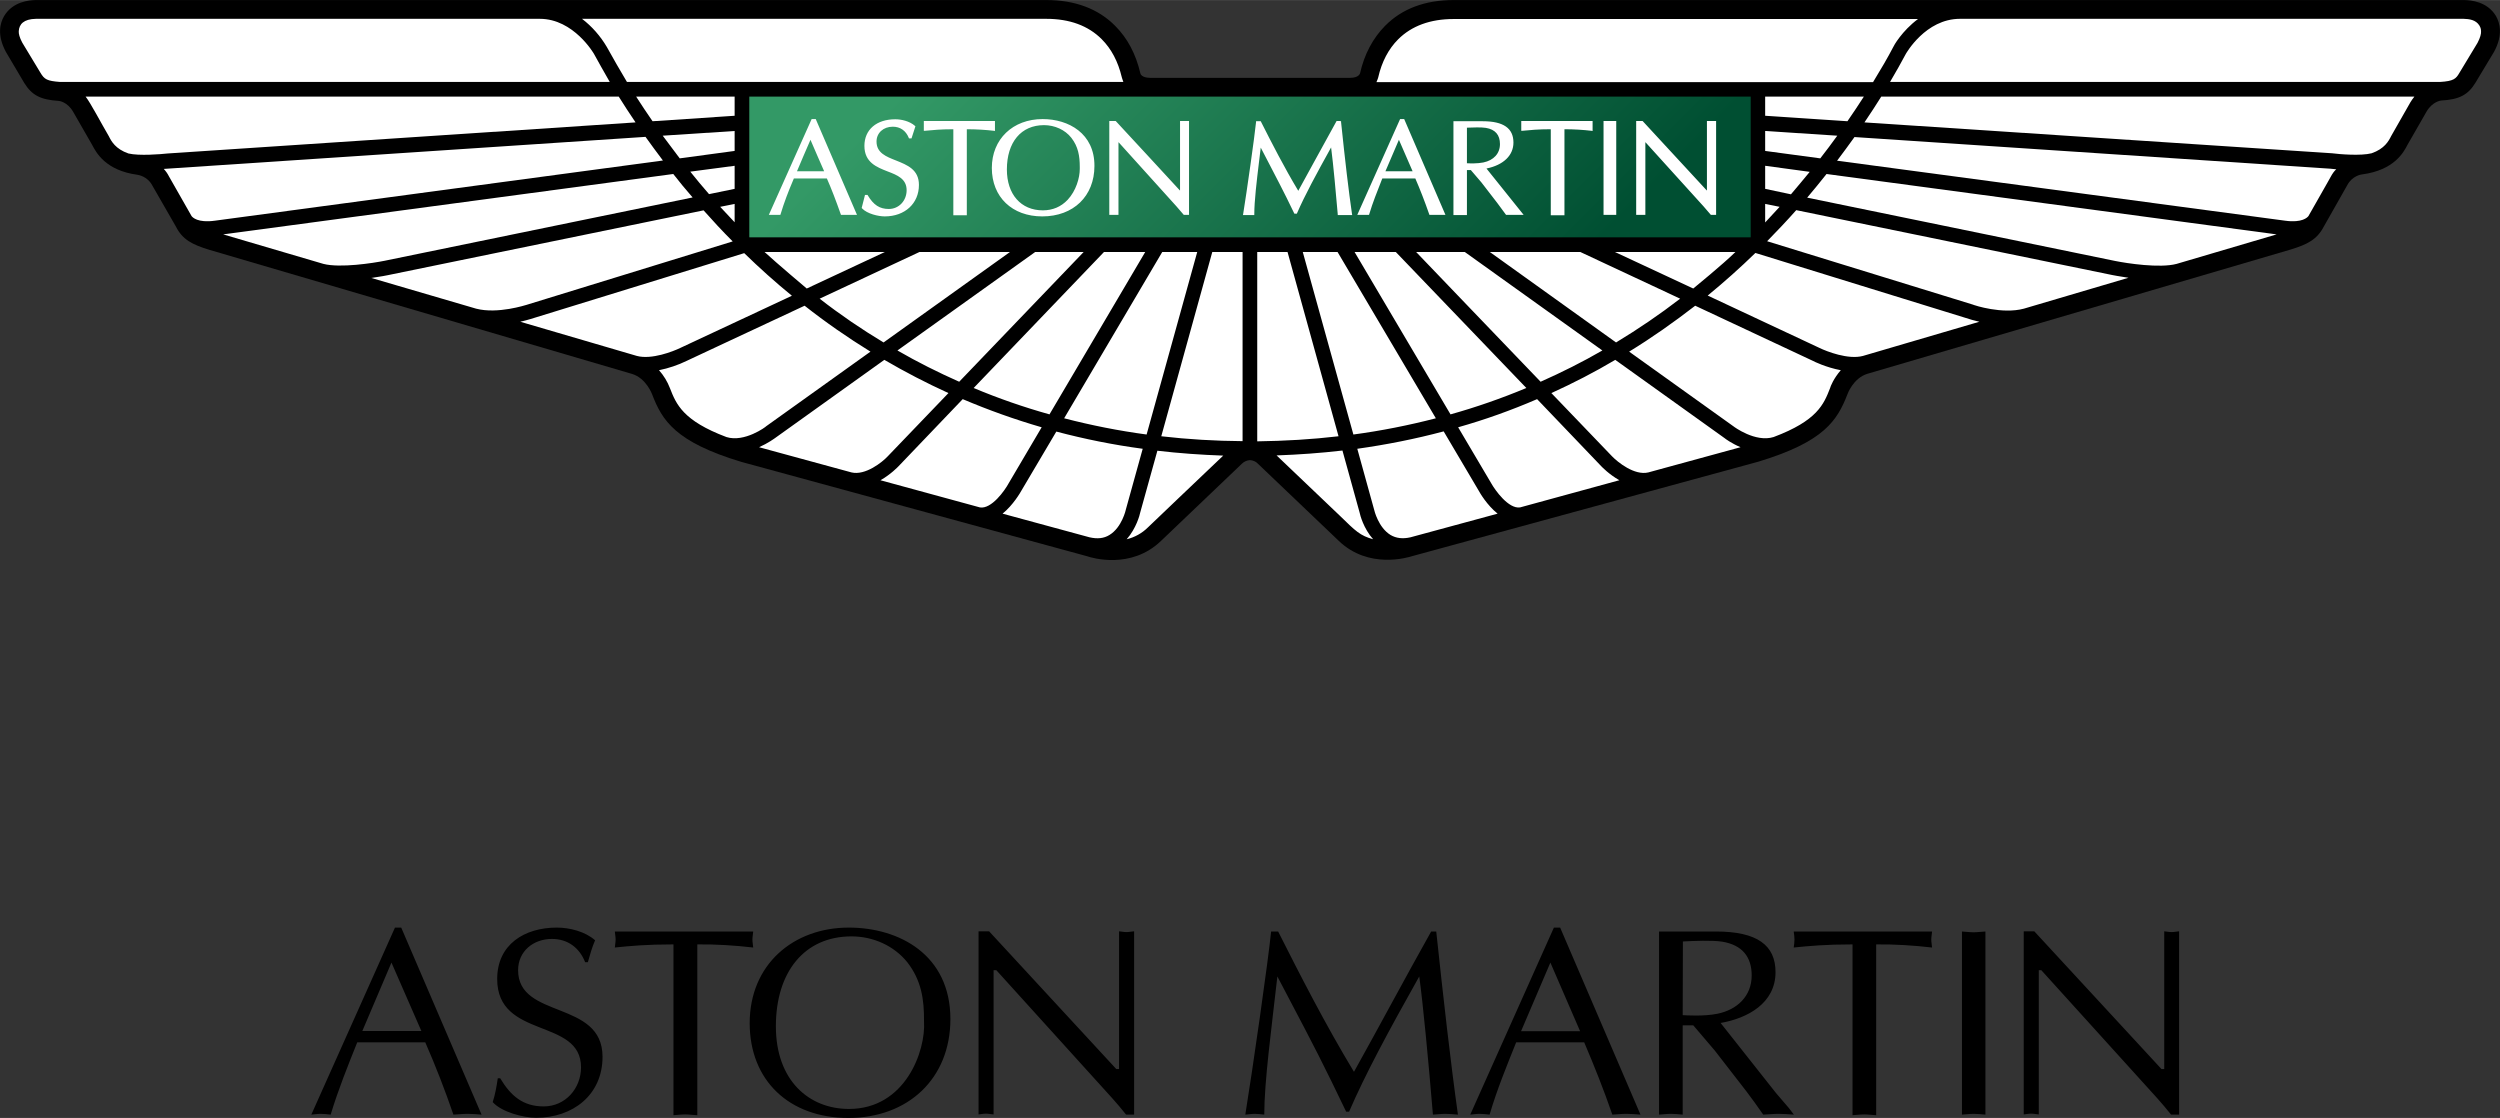 <?xml version="1.0" encoding="UTF-8"?> <svg xmlns="http://www.w3.org/2000/svg" id="Layer_1" text-rendering="geometricPrecision" shape-rendering="geometricPrecision" image-rendering="optimizeQuality" viewBox="0 0 1279.2 572" width="2500" height="1118"><rect x="0" y="0" width="1279.2" height="572" fill="#333333" stroke="none"/><style>.st0{fill:#fff}.st1{fill:url(#SVGID_1_)}</style><path d="M639.6 235.4c-1.5.1-3 .7-4.1 1.8-.1.1-41.5 39.6-41.5 39.6-15.3 14.7-35.5 8.6-37.7 7.8l-177-48.3c-33.8-10.2-40.5-21.2-45.6-34.5 0 0-3-8.3-10.3-10.5l-216.3-63.5c-8.8-2.7-13.7-5.2-17.1-11.9L78 95c-2.6-5-7.4-5.5-7.7-5.6C54 87.2 49.2 78 47.2 74.2l-9.7-16.9c-3-5.3-7.3-5.7-7.5-5.7-9.3-.6-13.7-2.9-17.6-9.2L3 26.5c-4.6-8.6-3-14.7-.9-18.3C6.6.7 14.9.1 18.2 0h517.2c14.6 0 26.5 4.4 35.2 13.2 6.3 6.3 10.6 14.4 12.9 24.3 0 .2.6 2.3 5.1 2.3h102.2c4.4 0 5-2.1 5.1-2.3 2.2-9.8 6.6-18 12.8-24.3C717.4 4.4 729.2 0 743.8 0H1261c3.3.1 11.6.7 16.1 8.1 2.1 3.6 3.7 9.8-.9 18.3l-9.5 15.8c-3.8 6.3-8.3 8.7-17.6 9.2-.1 0-4.5.5-7.5 5.7l-9.7 16.9c-2 3.9-6.8 13-23.2 15.2-.3 0-5.1.6-7.7 5.6l-11.9 21c-3.5 6.7-8.3 9.2-17.2 11.9l-216.3 63.5c-7.4 2.2-10.3 10.5-10.3 10.5-5.2 13.4-11.9 24.3-45.6 34.5l-177 48.3c-2.2.7-22.4 6.9-37.7-7.8 0 0-41.4-39.5-41.5-39.6-.9-1-2.4-1.6-3.9-1.7z"></path><path class="st0" d="M705.2 39.6c1.8-8 5.3-14.6 10.2-19.5 6.9-6.9 16.5-10.4 28.4-10.4h237.6c-8.2 6.1-12.5 13.8-12.7 14.4-2.7 5.2-6.2 11.2-10.3 17.9H704.3c.5-1 .9-2.4.9-2.4zm562.5-17.7l-9.3 15.4c-1.7 2.9-2.8 4.2-9.9 4.6H967.1c3.1-5.3 5.9-10.2 8.1-14.4.1-.1 10-17.9 27.7-17.9h257.7c2.7.1 6.2.4 8.1 3.5.2.4.8 1.3.8 2.8.1 1.4-.4 3.3-1.8 6zm-34.4 30.5l-9.8 17.2c-1.3 2.6-3.4 6.5-10 8.8-5.5 1.4-16.4.5-20.2 0L954 62.6c3.1-4.6 6-9 8.6-13.2h272.8c-.8 1-1.5 2-2.1 3zm-40.7 38c.1-.1-9.4 16.6-11.4 20.1-.5.7-3.2 3.6-11.9 2.4L940 82.2c3.1-4.1 6.1-8.2 8.9-12.1l243.6 16.2c.4 0 1.4.2 2.9.3-1.1 1-2 2.3-2.8 3.8zm-78.9 44.6c-8.6 2.3-25.5-.3-31.4-1.5l-157.6-32.4c3.4-4.1 6.8-8.1 9.9-12.1l230.3 30.9-51.2 15.1zm-78.1 22.9c-11.1 3-25.5-1.8-25.7-1.9l-.2-.1-105.5-32.5c5.2-5.3 10.2-10.6 14.9-15.9l161.7 33.2c.4.1 3.7.7 8.3 1.4l-53.5 15.8zm-82.4 24.2c-7.5 2-18.5-2.3-22.2-4.1l-57.2-26.8c8.4-6.9 16.6-14.2 24.4-21.8l109.4 33.8c.2.1 2.2.7 5.2 1.4l-59.6 17.5zm-16.8 16.5c-3.2 8.2-6.5 16.6-28.9 25-9.3 2.9-20.3-5.3-20.4-5.4l-53.5-38.3c11.6-7.1 22.8-15 33.8-23.5l60.4 28.3c.3.2 6.6 3.3 14.1 4.7-3.6 4.1-5.3 8.3-5.5 9.2zm-84.6 40.8l-8.4 2.3c-7.1 1.7-15.7-5.3-18.5-8.2 0 0-13.6-14.1-31.1-32.4 11.2-5.1 22.1-10.7 32.7-17l56 40.1c.2.2 3.4 2.6 8.1 4.6l-38.8 10.6zm-74 20.2c-5.9.9-12.8-8.8-14.8-12.4l-16.9-28.6c13.8-3.9 27.2-8.7 40.4-14.4l32.9 34.4c.3.3 3.9 4.1 9.2 7.1l-50.8 13.9zm-56.1 15.3c-4 .9-7.3.5-10.2-1.2-6.2-3.8-8.3-12.5-8.4-13l-8.6-31.1c14.9-2.1 29.6-5 44.2-8.9l17.9 30.3c.6 1.1 4.2 7.4 9.7 11.8l-44.6 12.1zm-36.4-11.3s-24-22.9-32.1-30.6c11.3-.4 22.5-1.2 33.7-2.5l8.8 31.8c.2 1.1 2 8.1 6.9 13.6-6.7-1.9-8.7-3.9-17.3-12.3zm-42-37.8v-96.9h15.5l26.1 94.3c-13.6 1.6-27.4 2.4-41.6 2.6zm-49.1-2.6l26.1-94.3h15.5v96.8c-13.9-.1-27.8-.9-41.6-2.5zm-6.8 46.6c-3 3-6.8 5.1-10.9 6.1 4.9-5.6 6.7-12.5 6.9-13.6l8.8-31.7c11.1 1.3 22.3 2.1 33.7 2.5-9.1 8.6-38.5 36.7-38.5 36.7zm-11.3-9.2c0 .1-2 9.2-8.4 13.1-2.9 1.8-6.2 2.1-10.2 1.2L513 262.8c5.4-4.4 9.1-10.8 9.7-11.9 0 0 7.5-12.7 17.8-30.1 14.4 3.8 29.1 6.8 44.2 8.8l-8.6 31zm-74.7-1l-50.9-13.9c5.3-3 8.9-6.8 9.2-7.1l32.9-34.4c13.2 5.6 26.6 10.4 40.4 14.4l-16.8 28.5c-2 3.8-8.9 13.5-14.8 12.5zm-65.7-17.9l-47.3-12.9c4.7-2.1 7.9-4.5 8.2-4.7l55.9-40c10.6 6.2 21.6 11.9 32.8 17l-31.1 32.4c-2.7 2.9-11.4 9.9-18.5 8.2zm-64-18.1c-22.3-8.4-25.7-16.8-28.9-25-1.3-3.4-3.2-6.5-5.6-9.2 4.9-1 9.7-2.6 14.2-4.8-.1 0 30.2-14.1 60.3-28.2 10.9 8.6 22.2 16.4 33.7 23.5L392 218.1c0 .2-11.1 8.4-20.3 5.5zm-45.8-41.5l-59.7-17.5c1.8-.4 3.6-.9 5.3-1.4l109.3-33.7c7.6 7.4 15.7 14.7 24.4 21.8L348.1 178c-3.7 1.8-14.7 6.1-22.2 4.1zm-82.3-24.2c-17.6-5.2-36.1-10.6-53.6-15.7 4.7-.7 8-1.3 8.3-1.4 0 0 114.2-23.4 161.7-33.2 4.7 5.3 9.6 10.6 14.9 15.9L269.3 156c-.2 0-14.6 4.8-25.7 1.9zM165.5 135c-23.8-7-43.1-12.7-51.3-15.1L344.5 89c3.1 4 6.4 8 9.9 12l-157.6 32.4c-5.9 1.2-22.7 3.8-31.3 1.6zm-55.6-22.1c-8.7 1.2-11.4-1.7-11.9-2.4L86.5 90.3c-.7-1.4-1.6-2.7-2.7-3.9L330.3 70c2.8 3.9 5.8 8 8.9 12.1l-229.3 30.8zM65.7 78.5c-6.6-2.3-8.7-6.2-10-8.8-4-6.8-9.3-17-11.9-20.3h272.8c2.6 4.2 5.5 8.6 8.6 13.2L85.8 78.5c-3.7.4-14.6 1.3-20.1 0zm-35-36.6c-6.6-.5-8-1.3-10-4.7 0 0-8.6-14.3-9.3-15.4-1.4-2.6-1.9-4.6-1.8-5.9.2-3.5 2.5-6.2 8.8-6.3h257.8c17.4 0 27.7 17.9 27.7 17.9 2.3 4.2 5 9 8.1 14.4H30.7zM535.3 9.6c12 0 21.5 3.5 28.4 10.4 5 5 8.4 11.5 10.3 19.5 0 0 .4 1.4.8 2.4h-254c-3.5-5.9-7-11.9-10.3-17.9-3.3-5.6-7.6-10.5-12.7-14.4h237.5zm367.9 49.6v-9.8h50.5c-2.6 4-5.4 8.3-8.4 12.6l-42.1-2.8zm0 18V67l36.9 2.4c-2.7 3.8-5.6 7.6-8.7 11.6l-28.2-3.8zm0 19.4V84.8l22.8 3.1c-3.1 3.8-6.3 7.6-9.6 11.5l-13.2-2.8zm0 7.7l7.4 1.5c-2.4 2.6-4.9 5.3-7.4 8v-9.5zm-76.9 24.6H888c-6.3 6.2-21.1 18.3-21.6 18.7-15.1-7-29.7-13.8-40.1-18.7zm-64 0h46.3l51.1 23.9c-10.5 8.1-21.4 15.5-32.8 22.4l-64.6-46.3zm-37.7 0h24.9l70.4 50.4c-10.2 5.9-20.8 11.2-31.6 16-23.2-24.1-51.1-53.3-63.7-66.4zm-31.5 0h21.1l66.8 69.6c-12.7 5.3-25.6 9.8-38.8 13.5l-49.1-83.1zm-8.7 0l50.3 85.1c-13.9 3.6-28 6.4-42.2 8.3l-25.9-93.4h17.8zm-89.7 0h17.9l-25.9 93.4c-14.2-1.9-28.3-4.7-42.2-8.3 18.8-31.8 43.9-74.4 50.2-85.1zm-29.8 0H586L537 212c-13.2-3.7-26.2-8.2-38.8-13.5 26.7-27.9 59-61.5 66.7-69.6zm-35.2 0h24.8l-63.7 66.4c-10.8-4.8-21.4-10.1-31.6-16l70.5-50.4zm-116.9 18.7c-.6-.5-15.3-12.9-21.6-18.7h61.6l-40 18.7zm57.7-18.7h46.3l-64.7 46.3c-11.3-6.8-22.3-14.3-32.7-22.4l51.1-23.9zm-94.6-24.6v9.4c-2.5-2.6-5-5.3-7.4-7.9l7.4-1.5zm0-19.5v11.8l-13.1 2.7c-3.3-3.8-6.5-7.6-9.6-11.5l22.7-3zm0-17.8v10.2L347.8 81c-2.9-3.8-5.8-7.7-8.7-11.6l36.8-2.4zm0-7.8l-42 2.8c-2.9-4.2-5.7-8.4-8.4-12.6h50.4v9.8z"></path><linearGradient id="SVGID_1_" gradientUnits="userSpaceOnUse" x1="300.875" y1="719.888" x2="321.812" y2="698.952" gradientTransform="matrix(10.327 0 0 -10.327 -2575.797 7411.9)"><stop offset="0" stop-color="#396"></stop><stop offset="1" stop-color="#004f32"></stop></linearGradient><path class="st1" d="M383.5 121.4l-.1-.1V49.4h512.4v71.9l-.1.1H383.5z"></path><path class="st0" d="M417.4 60.9h-2.1l-21.9 49h5.9l.1-.3c1.8-6 4-11.7 6.3-17.1l.5-1.2h16.9c2.3 5.2 4.6 11.2 7.1 18.3l.1.3h8.2l-21.1-49zm-9.6 26.7c.4-1.1 6.2-14.5 6.9-16.1.7 1.6 6.5 15.1 7 16.1h-13.9zm33.1 18.8l.2.2c2.6 2.8 8.4 4.1 11.6 4.1 10.3 0 17.5-6.6 17.5-16.1 0-7.9-6-10.2-11.7-12.5-5.1-2-10-3.9-10-9.7 0-4.4 3.5-7.6 8.3-7.6 3.8 0 6.7 2 8.2 5.7l.1.3h1.3l2-6.2-.2-.2c-2.8-2.5-7.1-3.4-10.1-3.4-9.6 0-15.8 5.3-15.8 13.6 0 8.5 6.3 10.9 11.9 13.1 5 1.9 9.7 3.8 9.7 9.6 0 5.4-4 9.6-9.1 9.6-4.7 0-7.8-2-10.8-7l-.1-.2h-1.3l-1.7 6.7zm67.8-44.5h-36v5h.5c4.1-.4 8.1-.8 14.6-.8v44h6.9v-44c4.9 0 9.6.3 13.9.8l.5.1v-5.1h-.4zm24.8-1c-15.3 0-26 10.3-26 25 0 14.9 10.4 24.8 25.8 24.8 16 0 26.7-10.4 26.7-25.8.1-16.6-13.2-24-26.5-24zm12.8 41.3c-3.4 3.6-7.7 5.4-12.7 5.4-11.2 0-18.4-8.2-18.4-20.9 0-14 7.3-22.7 19-22.7 5.5 0 10.8 2.4 14 6.5 3.5 4.5 4.3 9.3 4.3 14.9v1c0 4.6-1.9 11.2-6.2 15.8zm61.8-40.3h-4.3v35.5h-.1c-.2-.3-32.8-35.5-32.8-35.5h-3.3v48h4.7V72.8h.1l29.6 32.8 3.7 4.3h2.7v-48h-.3zm77.5 0h-1.7L672.3 83s-7.4 13.4-8 14.6c-7.2-12-13.6-24.5-19.1-35.4l-.1-.2h-2.4v.4c-.7 7.1-4.8 36-6.6 47.1l-.1.5h5.8v-.4c0-6.8 1.2-16.8 2.5-27.5l.8-6.6c.8 1.6 9.8 18.7 13.3 25.8l3.9 8h1.3l.1-.3c4-9.2 9.7-19.7 17.4-33.6 1.1 8.3 2.6 24.8 3.4 34.2v.4h7.4l-.1-.5c-1.7-11.6-3.5-27-5.6-47.1V62l-.6-.1zm32.9-1h-2.1l-21.9 49h6l.1-.3c1.8-6 4.1-11.7 6.3-17.3l.4-1h16.9c2.3 5.3 4.7 11.4 7.1 18.3l.1.3h8.2l-21.1-49zm-9.6 26.7c.5-1.1 6.2-14.5 6.9-16.1l7 16.1h-13.9zm51.7-1.4c8.7-1.8 13.8-6.7 13.8-13.3 0-7.3-5.1-10.9-15.7-10.9h-15v48h6.9V87h2c.2.3 5.4 6.3 5.4 6.3l8.1 10.5 4.5 6.1h9l-19-23.7zm-10-2.7V65.3c2.9-.1 7.3-.3 9.7.1 4.8.8 7.2 3.6 7.2 8.3 0 4.8-3.2 8.3-8.5 9.4-3 .6-6.7.5-8.4.4zm63.8-21.6h-36v5h.5c4.1-.4 8.1-.8 14.6-.8v44h7v-44c4.9 0 9.6.3 13.9.8l.5.1v-5.1h-.5zm6.1 48h6.5v-48h-6.5v48zm52.9-48v35.5h-.1l-32.8-35.5h-3.3v48h4.7V72.8h.1l29.7 32.8 3.7 4.3h2.7v-48h-4.7z"></path><path d="M246.4 570.3c-2.6-.2-4.8-.4-7.1-.4-2.6 0-4.9.3-7.3.4-4.3-12.5-9.1-24.9-14.4-37h-34.8c-4.8 12-9.7 24.1-13.6 37-1.9-.2-3.4-.4-5.1-.4-1.8 0-3.3.3-4.8.4l42.8-95.7h3.2l41.1 95.7zm868.6 0h-4.1c-2.3-2.9-4.7-5.7-7.1-8.4l-59.3-65.5h-1.3v73.8c-1.4-.1-2.6-.4-3.9-.4-1.4 0-2.6.3-3.8.4v-93.7h5.4L1106 547h1.4v-70.5c1.2.1 2.4.4 3.8.4 1.2 0 2.5-.3 3.8-.4v93.8zm-111.1-93.7c1.9.1 4 .4 6 .4 1.9 0 3.8-.3 6-.4v93.7c-2.2-.2-4.1-.4-6-.4-2 0-4.1.3-6 .4v-93.7zm-43.9 94c-2.2-.1-4.1-.4-6.1-.4s-4.1.3-6 .4v-87.4c-13.8 0-22.2.8-30.1 1.6.2-1.4.4-2.7.4-4.1 0-1.4-.2-2.6-.4-4.1h70.8c-.1 1.5-.4 2.7-.4 4.1 0 1.4.3 2.7.4 4.1-9.5-1.1-19.1-1.7-28.6-1.6v87.4zm-111.1-94H878c21.1 0 30.5 7 30.5 20.8 0 15.9-14.3 23.6-28.1 26l28.3 35.8 6.6 7.7 2.6 3.4c-2.9-.2-5.3-.4-7.9-.4-2.6 0-5.3.3-7.8.4-3-4.3-5.7-8.1-8.6-11.9l-16.2-20.9-11-12.9H861v45.7c-2.2-.2-4.1-.4-6-.4-2.1 0-4.1.3-6.1.4v-93.7zm12.1 42.8c1.9.1 10.7.7 17.7-.7 10-2 17.6-8.9 17.6-19.6 0-9.5-4.8-15.6-15.1-17.3-5.1-.8-14.4-.4-20.1-.1l-.1 37.7zm-21.6 50.9c-2.6-.2-4.8-.4-7.2-.4-2.6 0-4.9.3-7.2.4-4.3-12.5-9.2-24.8-14.4-37h-34.8c-4.8 12-9.8 24.1-13.6 37-1.9-.2-3.4-.4-5.1-.4-1.8 0-3.3.3-4.8.4l42.8-95.7h3.2l41.1 95.7zm-46.1-77.8l-15 35.1h30.2l-15.2-35.1zm-58.4-15.9c3.6 33.8 7.4 67.5 11.1 93.7-2.5-.2-4.4-.4-6.4-.4-2.2 0-4.4.3-6.4.4-2.3-27.6-5.1-57.1-7-70.7-15.9 28.3-27.7 50.2-35.9 69.2h-1.5l-7.5-15.5c-8.8-18.1-18.4-35.9-27.7-53.7-3 26.7-6.7 53.8-6.7 70.7-1.8-.2-3.3-.4-4.8-.4-1.8 0-3.3.3-4.9.4 3.6-22 11.8-79.3 13.2-93.7h3.6c11 21.8 24.1 47.5 38.8 71.8 13.1-23.5 25.7-47.2 39.5-71.8h2.6zm-154.6 93.7h-4.1c-2.3-2.9-4.7-5.7-7.1-8.4l-59.3-65.5h-1.4v73.8c-1.4-.1-2.6-.4-3.9-.4-1.4 0-2.6.3-3.8.4v-93.7h5.4l65.1 70.5h1.4v-70.5c1.2.1 2.5.4 3.8.4 1.2 0 2.5-.3 3.9-.4v93.8zm-196.7-46.8c0-30 22.3-48.9 50.7-48.9 25.8 0 52 13.9 52 46.8 0 30.5-21.7 50.6-52.2 50.6-30.3 0-50.5-19.2-50.5-48.5zm80.7-31.1c-6.9-8.6-17.6-13.3-28.6-13.3-24.1 0-38.7 18.2-38.7 46s17 42.3 37.4 42.3c28.9 0 39.4-29.8 38.4-44.9.1-11.3-1.4-20.9-8.5-30.1zm-107.7 78.2c-2.2-.1-4.1-.4-6-.4-2.1 0-4.1.3-6 .4v-87.4c-13.9 0-22.2.8-30 1.6.1-1.4.4-2.7.4-4.1 0-1.4-.3-2.6-.4-4.1h70.8c-.1 1.5-.4 2.7-.4 4.1 0 1.4.3 2.7.4 4.1-9.5-1.1-19.1-1.7-28.6-1.6v87.4zM256 551.8c5.3 8.8 11.5 14.3 22.2 14.3 11.1 0 19.1-9.2 19.1-20 0-25.5-42.9-14.2-42.9-45.2 0-17.7 14-26.3 30.5-26.3 6.6 0 14.5 2 19.6 6.5-1.6 3.6-2.6 7.4-3.7 11.2h-1.4c-2.9-7.4-8.9-11.9-17-11.9-9.5 0-17.3 6.3-17.3 16 0 25.2 43.2 15.1 43.2 44.3 0 19.6-15.3 31.2-33.9 31.2-6.7 0-17.7-2.9-22.3-8 1.3-4 2-8.1 2.6-12.2h1.3zm-55.7-59.3l-14.9 35h30.2l-15.3-35z"></path></svg> 